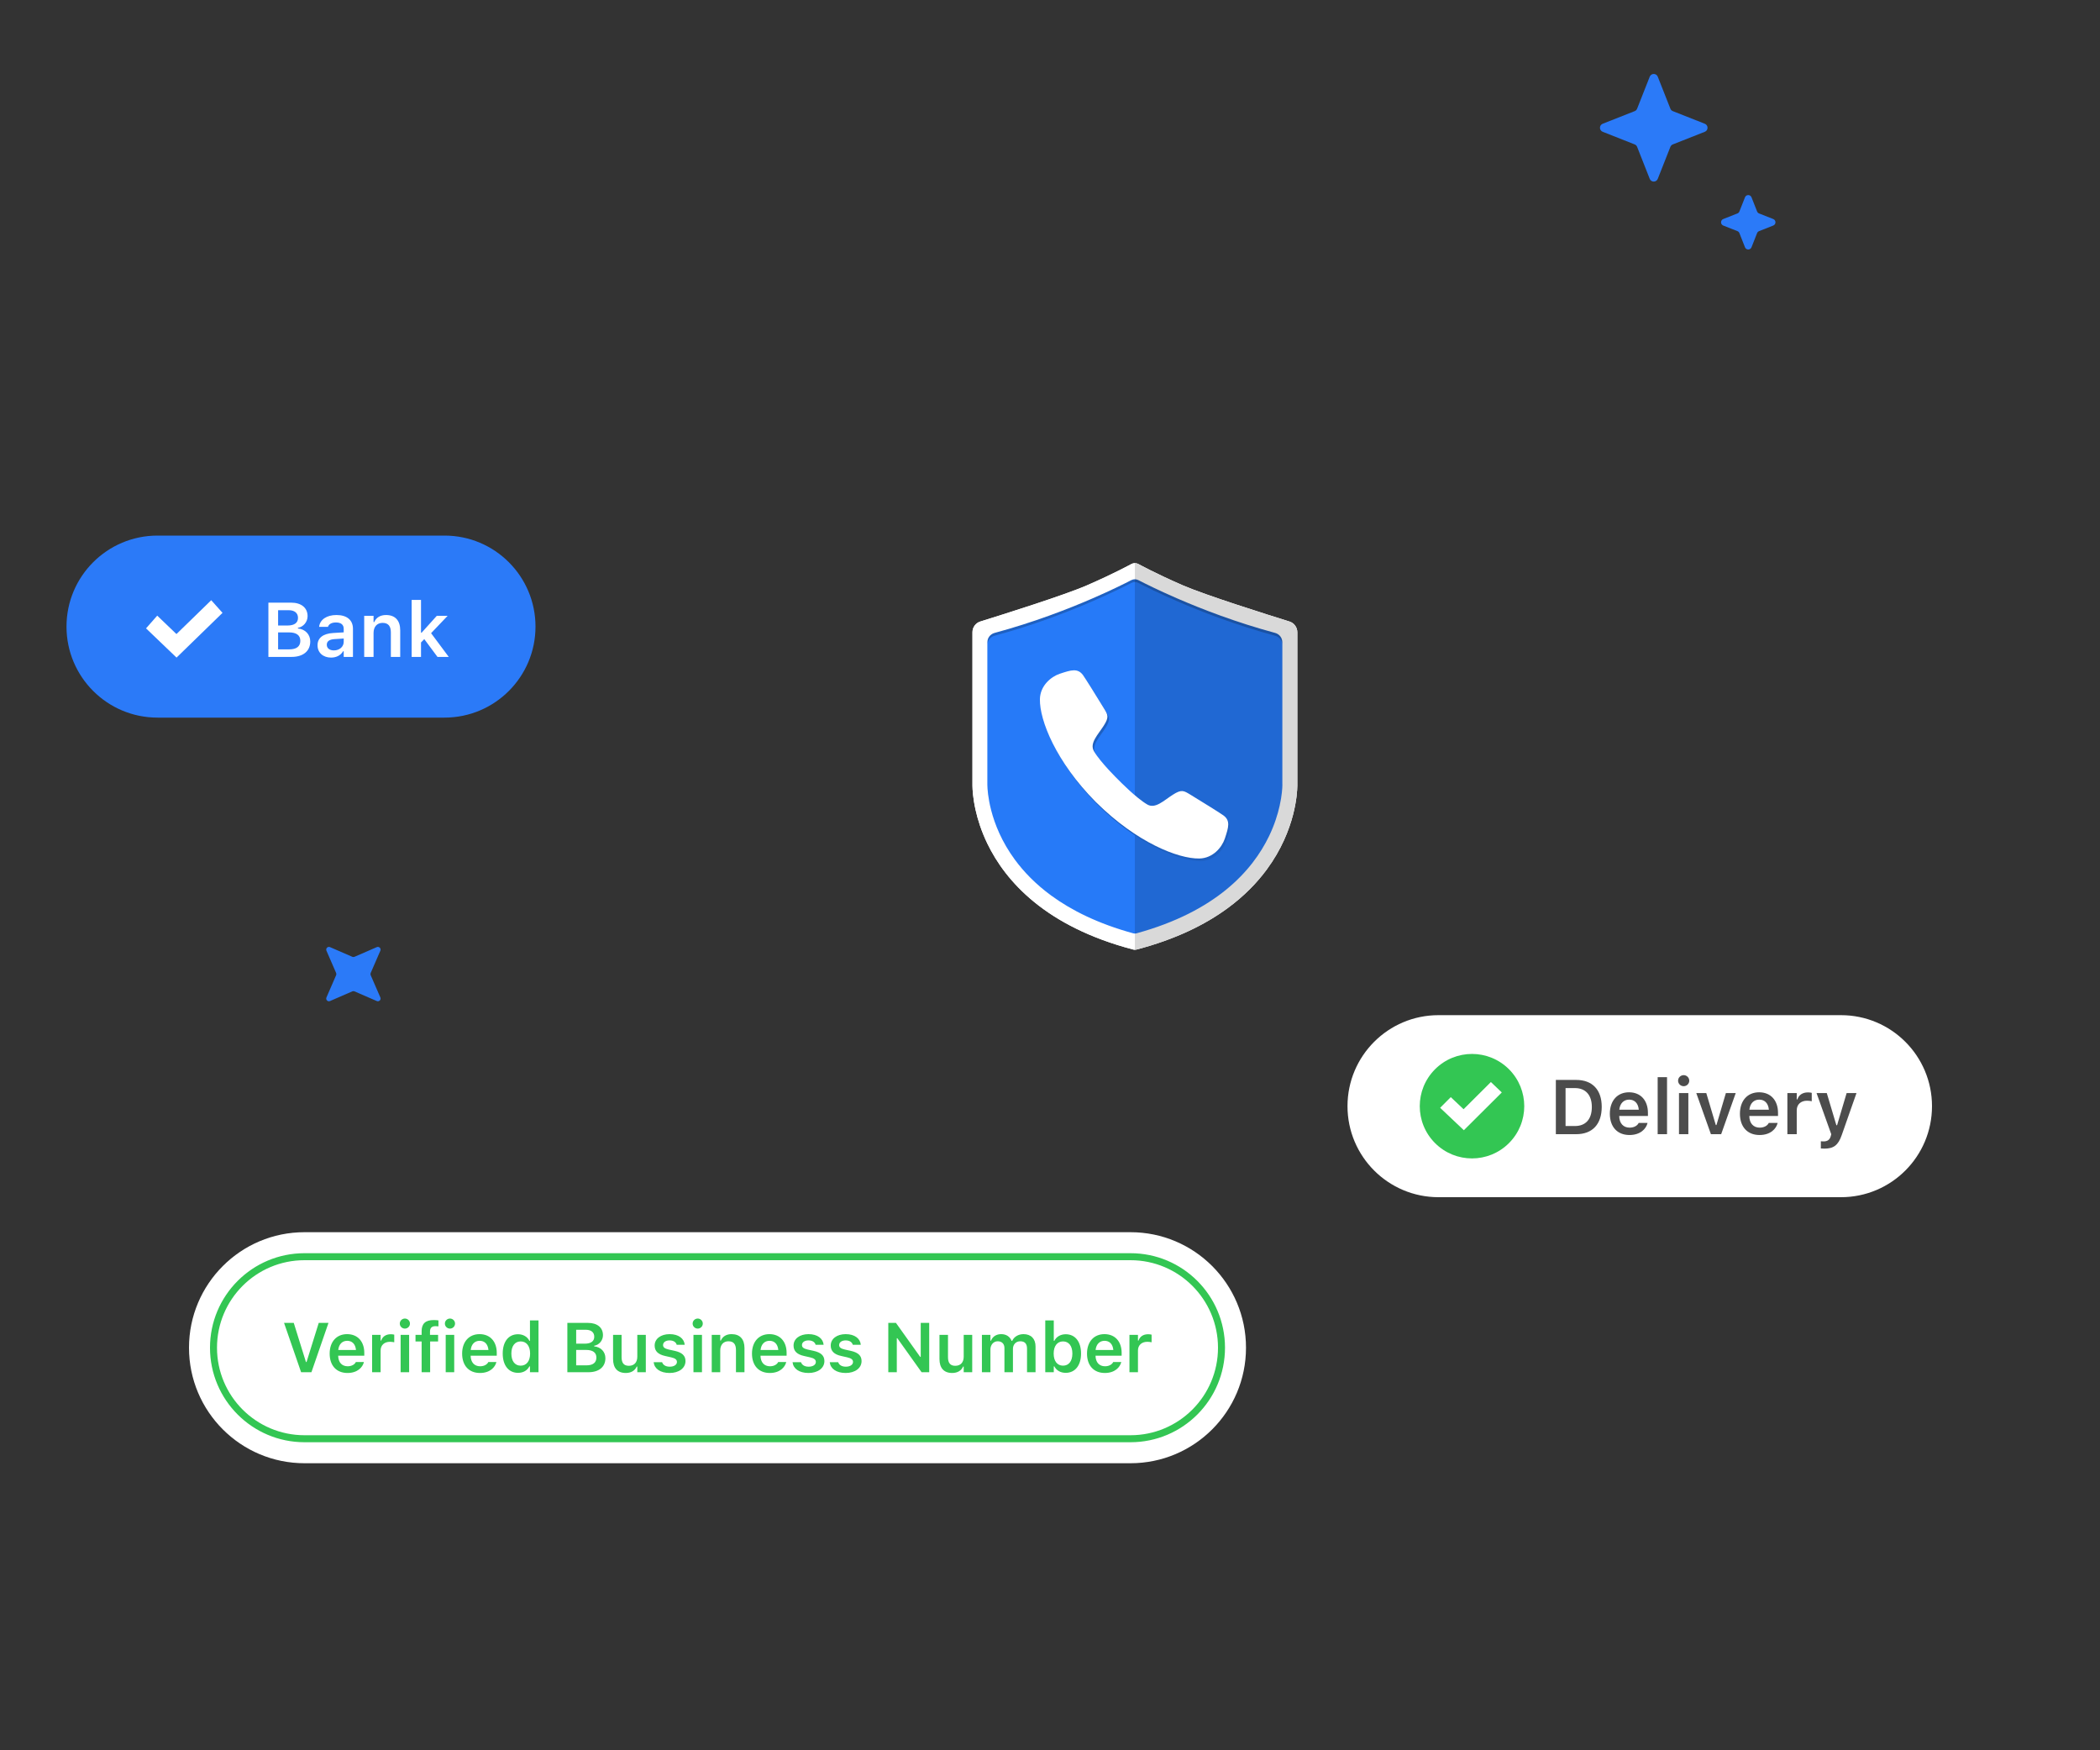 <svg width="600" height="500" viewBox="0 0 600 500" fill="none" xmlns="http://www.w3.org/2000/svg">
<rect x="0" y="0" width="600" height="500" fill="#333333" stroke="none"/>
<g clip-path="url(#clip0_140_30)">
<mask id="mask0_140_30" style="mask-type:luminance" maskUnits="userSpaceOnUse" x="0" y="0" width="600" height="500">
<path d="M600 0H0V500H600V0Z" fill="white"/>
</mask>
<g mask="url(#mask0_140_30)">
<path d="M368.406 177.542C362.103 175.583 344.356 169.996 337.919 167.199C333.976 165.485 330.808 163.964 328.627 162.874C327.536 162.329 326.694 161.891 326.13 161.59C325.848 161.442 325.633 161.327 325.492 161.249C325.422 161.212 325.37 161.182 325.333 161.164L325.295 161.141L325.288 161.138C324.646 160.782 323.864 160.782 323.218 161.138C323.185 161.156 318.362 163.824 310.49 167.24C304.065 170.03 286.388 175.591 280.1 177.542C278.758 177.957 277.845 179.2 277.845 180.606V181.864V223.998V224.499C277.86 225.541 277.986 228.001 278.728 231.329C279.336 234.063 280.364 237.375 282.089 240.955C284.678 246.323 288.855 252.281 295.51 257.697C302.166 263.113 311.288 267.973 323.711 271.234L323.845 271.267C324.112 271.337 324.394 271.337 324.665 271.267L324.798 271.234C335.842 268.336 344.274 264.174 350.688 259.478C355.5 255.957 359.169 252.14 361.951 248.36C366.128 242.688 368.309 237.112 369.441 232.738C370.483 228.706 370.646 225.69 370.665 224.499V223.994V181.867V180.61C370.661 179.204 369.749 177.961 368.406 177.542Z" fill="white"/>
<path d="M324.249 216.089C324.249 216.163 324.249 216.253 324.253 216.35V215.847C324.249 215.895 324.249 215.973 324.249 216.089Z" fill="white"/>
<path d="M368.484 223.883V182.788C368.484 181.051 367.319 179.531 365.642 179.085C344.538 173.495 327.889 164.874 324.776 163.208C324.45 163.034 324.057 163.034 323.73 163.208C320.618 164.874 303.972 173.495 282.864 179.085C281.188 179.531 280.023 181.051 280.023 182.788V223.88C280.023 223.88 278.906 257.07 324.253 268.978C369.6 257.074 368.484 223.883 368.484 223.883Z" fill="#267AF8"/>
<path d="M284.164 181.613C295.238 178.626 305.027 174.85 312.276 171.7C317.318 169.508 321.101 167.635 323.272 166.518C323.884 166.203 324.607 166.203 325.219 166.518C327.374 167.627 331.181 169.512 336.215 171.7C343.463 174.85 353.253 178.626 364.327 181.613C365.543 181.939 366.389 183.041 366.389 184.302V183.045C366.389 181.783 365.543 180.685 364.327 180.355C353.253 177.369 343.463 173.592 336.215 170.443C331.181 168.254 327.374 166.37 325.219 165.26C324.607 164.945 323.884 164.945 323.272 165.26C321.116 166.37 317.31 168.254 312.276 170.443C305.027 173.592 295.234 177.369 284.164 180.355C282.947 180.682 282.102 181.783 282.102 183.045V223.391V223.424V223.447C282.102 223.469 282.102 223.51 282.102 223.569C282.102 223.628 282.102 223.706 282.105 223.799V184.302C282.102 183.045 282.951 181.943 284.164 181.613Z" fill="#1E60C1"/>
<path d="M368.404 177.544C362.102 175.585 344.355 169.998 337.918 167.201C333.975 165.487 330.807 163.966 328.626 162.876C327.535 162.33 326.693 161.893 326.129 161.592C325.847 161.444 325.632 161.329 325.491 161.251C325.42 161.214 325.368 161.184 325.331 161.166L325.294 161.143L325.287 161.14C324.645 160.784 323.862 160.784 323.217 161.14C323.183 161.158 318.361 163.825 310.489 167.242C304.064 170.032 286.387 175.593 280.099 177.544C278.756 177.959 277.844 179.202 277.844 180.608V181.866V224.004V224.505C277.859 225.547 277.985 228.007 278.727 231.334C279.335 234.068 280.363 237.381 282.088 240.961C284.677 246.329 288.854 252.286 295.509 257.703C302.164 263.119 311.29 267.978 323.71 271.239L323.844 271.273C324.111 271.343 324.393 271.343 324.664 271.273L324.797 271.239C335.841 268.342 344.273 264.18 350.687 259.483C355.498 255.963 359.167 252.145 361.95 248.365C366.127 242.693 368.308 237.118 369.439 232.744C370.482 228.711 370.645 225.695 370.664 224.505V224V181.869V180.612C370.66 179.206 369.747 177.963 368.404 177.544ZM366.397 224.245C366.383 225.072 366.275 227.231 365.615 230.18C365.066 232.636 364.142 235.637 362.573 238.883C360.221 243.75 356.444 249.17 350.301 254.171C344.325 259.031 336.086 263.508 324.678 266.632C324.396 266.71 324.1 266.71 323.818 266.632C313.713 263.868 306.097 260.036 300.336 255.822C295.876 252.557 292.523 249.059 289.986 245.616C286.183 240.453 284.21 235.4 283.189 231.453C282.258 227.855 282.117 225.191 282.102 224.249C282.102 224.156 282.099 224.078 282.099 224.019C282.099 223.959 282.099 223.919 282.099 223.896V223.874V223.841V183.494C282.099 182.233 282.945 181.135 284.161 180.805C295.235 177.818 305.025 174.042 312.273 170.892C317.393 168.667 321.199 166.778 323.269 165.71C323.881 165.395 324.604 165.395 325.216 165.71C327.372 166.819 331.178 168.704 336.212 170.892C343.461 174.042 353.25 177.818 364.324 180.805C365.541 181.131 366.386 182.233 366.386 183.494V184.752V223.841V223.87V223.878C366.386 223.896 366.386 223.941 366.386 224.019C366.397 224.074 366.397 224.156 366.397 224.245Z" fill="white"/>
<path opacity="0.15" d="M324.248 271.328C324.386 271.328 324.523 271.309 324.656 271.276L324.79 271.243C337.214 267.982 346.336 263.122 352.991 257.706C359.65 252.294 363.827 246.332 366.412 240.964C368.141 237.384 369.165 234.068 369.773 231.338C370.515 228.006 370.642 225.547 370.656 224.508V224.007V181.869V180.611C370.656 179.205 369.744 177.963 368.401 177.547C362.113 175.596 344.436 170.035 338.011 167.245C330.139 163.829 325.313 161.162 325.283 161.143C324.961 160.965 324.604 160.876 324.248 160.876V271.328Z" fill="black"/>
<path fill-rule="evenodd" clip-rule="evenodd" d="M313.753 230.028C325.223 241.361 337.053 246.054 343.093 245.957C347.025 245.894 349.577 242.73 350.39 240.296C351.51 236.947 352.003 235.192 350.063 233.693C349.406 233.189 343.53 229.512 340.596 227.743C338.634 226.56 338.066 226.133 335.543 227.739C332.973 229.375 330.546 231.861 328.258 230.536C325.045 228.681 320.145 223.644 320.145 223.644L319.9 223.399C319.9 223.399 314.858 218.502 313 215.293C311.679 213.008 314.161 210.586 315.8 208.015C317.407 205.496 316.98 204.928 315.793 202.97C314.024 200.039 310.344 194.163 309.839 193.51C308.337 191.57 306.578 192.063 303.228 193.184C300.795 193.996 297.627 196.545 297.564 200.473C297.467 206.509 302.16 218.328 313.504 229.791L313.753 230.028Z" fill="#1E60C1"/>
<path fill-rule="evenodd" clip-rule="evenodd" d="M313.305 229.319C324.776 240.652 336.606 245.345 342.645 245.248C346.578 245.185 349.13 242.021 349.942 239.587C351.063 236.238 351.556 234.483 349.616 232.984C348.959 232.48 343.083 228.803 340.149 227.034C338.186 225.851 337.619 225.424 335.096 227.03C332.525 228.666 330.099 231.148 327.81 229.827C324.598 227.972 319.697 222.935 319.697 222.935L319.452 222.69C319.452 222.69 314.411 217.793 312.552 214.584C311.232 212.299 313.714 209.877 315.353 207.306C316.96 204.787 316.533 204.219 315.346 202.261C313.576 199.33 309.896 193.454 309.392 192.801C307.889 190.861 306.131 191.354 302.781 192.475C300.348 193.287 297.18 195.836 297.116 199.764C297.02 205.8 301.713 217.619 313.057 229.082L313.305 229.319Z" fill="white"/>
<path d="M127 153H45C30.641 153 19 164.641 19 179C19 193.359 30.641 205 45 205H127C141.359 205 153 193.359 153 179C153 164.641 141.359 153 127 153Z" fill="#2B7AF8"/>
<path d="M60.352 171.463L63.577 175.073L50.439 187.853L41.724 179.504L44.922 175.868L50.414 181.131L60.352 171.463Z" fill="white"/>
<path d="M76.686 187.658V172.157H83.164C86.107 172.157 87.88 173.64 87.88 176.014V176.035C87.88 177.657 86.677 179.097 85.119 179.344V179.537C87.203 179.73 88.643 181.234 88.643 183.243V183.265C88.643 185.982 86.623 187.658 83.314 187.658H76.686ZM82.487 174.316H79.458V178.688H82.133C84.099 178.688 85.141 177.926 85.141 176.519V176.497C85.141 175.122 84.163 174.316 82.487 174.316ZM82.573 180.654H79.458V185.499H82.681C84.722 185.499 85.807 184.65 85.807 183.071V183.05C85.807 181.481 84.689 180.654 82.573 180.654ZM94.583 187.852C92.349 187.852 90.727 186.477 90.727 184.339V184.317C90.727 182.223 92.327 180.998 95.185 180.826L98.203 180.644V179.634C98.203 178.463 97.44 177.818 96.001 177.818C94.776 177.818 93.981 178.259 93.713 179.032L93.702 179.075H91.178L91.189 178.979C91.446 177.002 93.337 175.691 96.13 175.691C99.148 175.691 100.846 177.152 100.846 179.634V187.658H98.203V186.047H98.02C97.376 187.186 96.13 187.852 94.583 187.852ZM93.369 184.21C93.369 185.209 94.218 185.8 95.399 185.8C97.011 185.8 98.203 184.747 98.203 183.351V182.405L95.561 182.577C94.067 182.674 93.369 183.222 93.369 184.188V184.21ZM104.058 187.658V175.917H106.732V177.711H106.915C107.474 176.454 108.602 175.691 110.299 175.691C112.92 175.691 114.349 177.271 114.349 180.063V187.658H111.674V180.687C111.674 178.86 110.933 177.937 109.311 177.937C107.721 177.937 106.732 179.054 106.732 180.815V187.658H104.058ZM117.614 187.658V171.373H120.289V180.729H120.472L124.801 175.917H127.895L123.168 180.88L128.217 187.658H124.994L121.224 182.577L120.289 183.533V187.658H117.614Z" fill="white"/>
<path d="M526 290H411C396.641 290 385 301.641 385 316C385 330.359 396.641 342 411 342H526C540.359 342 552 330.359 552 316C552 301.641 540.359 290 526 290Z" fill="white"/>
<path d="M410.018 305.447C415.848 299.619 425.301 299.619 431.131 305.447C436.96 311.275 436.96 320.725 431.131 326.553C425.301 332.382 415.848 332.382 410.018 326.553C404.189 320.725 404.189 311.275 410.018 305.447Z" fill="#33C653"/>
<path d="M429.083 312.08L418.245 322.869L411.471 316.467L414.508 313.413L418.166 316.87L425.967 309.105L429.083 312.08ZM418.182 318.083L414.527 314.629L412.718 316.447L414.527 314.63L418.182 318.084L425.98 310.322L418.182 318.083Z" fill="white"/>
<path d="M444.53 324V308.499H450.342C454.95 308.499 457.635 311.313 457.635 316.169V316.19C457.635 321.153 454.982 324 450.342 324H444.53ZM447.302 321.669H449.976C453.059 321.669 454.81 319.714 454.81 316.233V316.212C454.81 312.807 453.016 310.83 449.976 310.83H447.302V321.669ZM465.563 324.236C462.072 324.236 459.956 321.895 459.956 318.156V318.146C459.956 314.45 462.094 312.033 465.434 312.033C468.775 312.033 470.838 314.375 470.838 317.92V318.801H462.631C462.663 320.906 463.802 322.131 465.617 322.131C467.067 322.131 467.894 321.4 468.152 320.863L468.184 320.788H470.73L470.698 320.885C470.322 322.399 468.754 324.236 465.563 324.236ZM465.467 314.128C463.973 314.128 462.856 315.138 462.652 317.007H468.227C468.045 315.084 466.96 314.128 465.467 314.128ZM473.62 324V307.715H476.295V324H473.62ZM481.053 310.293C480.173 310.293 479.453 309.595 479.453 308.714C479.453 307.844 480.173 307.135 481.053 307.135C481.924 307.135 482.643 307.844 482.643 308.714C482.643 309.595 481.924 310.293 481.053 310.293ZM479.711 324V312.259H482.385V324H479.711ZM488.831 324L484.652 312.259H487.51L490.227 321.39H490.41L493.106 312.259H495.921L491.763 324H488.831ZM502.731 324.236C499.24 324.236 497.124 321.895 497.124 318.156V318.146C497.124 314.45 499.261 312.033 502.602 312.033C505.943 312.033 508.006 314.375 508.006 317.92V318.801H499.799C499.831 320.906 500.969 322.131 502.785 322.131C504.235 322.131 505.062 321.4 505.32 320.863L505.352 320.788H507.898L507.866 320.885C507.49 322.399 505.922 324.236 502.731 324.236ZM502.635 314.128C501.141 314.128 500.024 315.138 499.82 317.007H505.395C505.213 315.084 504.128 314.128 502.635 314.128ZM510.68 324V312.259H513.355V314.063H513.538C513.935 312.807 515.01 312.065 516.556 312.065C516.965 312.065 517.384 312.119 517.641 312.194V314.59C517.212 314.504 516.771 314.439 516.309 314.439C514.526 314.439 513.355 315.503 513.355 317.179V324H510.68ZM521.261 328.125C520.939 328.125 520.563 328.114 520.241 328.082V326.03C520.456 326.052 520.757 326.062 521.036 326.062C522.132 326.062 522.787 325.611 523.077 324.548L523.217 324.011L519.016 312.259H521.938L524.677 321.433H524.882L527.61 312.259H530.425L526.214 324.247C525.204 327.19 523.861 328.125 521.261 328.125Z" fill="black" fill-opacity="0.7"/>
<path d="M487.086 35.35C488.129 35.762 488.129 37.238 487.086 37.649L477.949 41.253C477.63 41.378 477.378 41.63 477.253 41.949L473.649 51.086C473.238 52.129 471.762 52.129 471.351 51.086L467.747 41.949C467.622 41.63 467.369 41.378 467.051 41.253L457.914 37.649C456.871 37.238 456.871 35.762 457.914 35.35L467.051 31.747C467.369 31.621 467.622 31.369 467.747 31.051L471.351 21.914C471.762 20.871 473.238 20.871 473.649 21.914L477.253 31.051C477.378 31.369 477.63 31.621 477.949 31.747L487.086 35.35Z" fill="#2B7AF8"/>
<path d="M108.675 284.945C108.956 285.591 108.3 286.247 107.653 285.967L101.282 283.2C101.085 283.114 100.861 283.114 100.663 283.2L94.293 285.967C93.646 286.247 92.99 285.591 93.271 284.945L96.038 278.574C96.124 278.377 96.124 278.153 96.038 277.955L93.271 271.584C92.99 270.938 93.646 270.282 94.293 270.563L100.663 273.33C100.861 273.415 101.085 273.415 101.282 273.33L107.653 270.563C108.3 270.282 108.956 270.938 108.675 271.584L105.908 277.955C105.822 278.153 105.822 278.377 105.908 278.574L108.675 284.945Z" fill="#2B7AF8"/>
<path d="M506.641 62.57C507.485 62.903 507.485 64.097 506.641 64.43L502.591 66.028C502.333 66.129 502.129 66.333 502.028 66.591L500.43 70.641C500.097 71.485 498.903 71.485 498.57 70.641L496.972 66.591C496.871 66.333 496.667 66.129 496.409 66.028L492.359 64.43C491.515 64.097 491.515 62.903 492.359 62.57L496.409 60.972C496.667 60.871 496.871 60.667 496.972 60.409L498.57 56.359C498.903 55.515 500.097 55.515 500.43 56.359L502.028 60.409C502.129 60.667 502.333 60.871 502.591 60.972L506.641 62.57Z" fill="#2B7AF8"/>
<path d="M323 352H87C68.775 352 54 366.775 54 385C54 403.225 68.775 418 87 418H323C341.225 418 356 403.225 356 385C356 366.775 341.225 352 323 352Z" fill="white"/>
<path d="M323 359H87C72.641 359 61 370.641 61 385C61 399.359 72.641 411 87 411H323C337.359 411 349 399.359 349 385C349 370.641 337.359 359 323 359Z" fill="white"/>
<path d="M323 359H87C72.641 359 61 370.641 61 385C61 399.359 72.641 411 87 411H323C337.359 411 349 399.359 349 385C349 370.641 337.359 359 323 359Z" stroke="#33C653" stroke-width="2"/>
<path d="M86.03 392L81.157 377.908H83.931L87.417 389.09H87.583L91.069 377.908H93.853L88.98 392H86.03ZM99.287 392.215C96.114 392.215 94.19 390.086 94.19 386.688V386.678C94.19 383.318 96.133 381.121 99.17 381.121C102.207 381.121 104.082 383.25 104.082 386.473V387.273H96.621C96.651 389.188 97.686 390.301 99.336 390.301C100.655 390.301 101.407 389.637 101.641 389.148L101.67 389.08H103.985L103.955 389.168C103.614 390.545 102.188 392.215 99.287 392.215ZM99.199 383.025C97.842 383.025 96.826 383.943 96.641 385.643H101.709C101.543 383.895 100.557 383.025 99.199 383.025ZM106.314 392V381.326H108.746V382.967H108.912C109.273 381.824 110.25 381.15 111.656 381.15C112.027 381.15 112.408 381.199 112.642 381.268V383.445C112.252 383.367 111.851 383.309 111.431 383.309C109.81 383.309 108.746 384.275 108.746 385.799V392H106.314ZM115.684 379.539C114.884 379.539 114.229 378.904 114.229 378.104C114.229 377.312 114.884 376.668 115.684 376.668C116.475 376.668 117.13 377.312 117.13 378.104C117.13 378.904 116.475 379.539 115.684 379.539ZM114.464 392V381.326H116.895V392H114.464ZM120.465 392V383.211H118.717V381.326H120.465V380.271C120.465 378.143 121.539 377.098 123.922 377.098C124.439 377.098 124.879 377.127 125.27 377.195V378.895C125.084 378.865 124.781 378.846 124.439 378.846C123.297 378.846 122.857 379.393 122.857 380.408V381.326H125.172V383.211H122.896V392H120.465ZM128.566 379.539C127.765 379.539 127.111 378.904 127.111 378.104C127.111 377.312 127.765 376.668 128.566 376.668C129.357 376.668 130.011 377.312 130.011 378.104C130.011 378.904 129.357 379.539 128.566 379.539ZM127.345 392V381.326H129.777V392H127.345ZM137.135 392.215C133.961 392.215 132.038 390.086 132.038 386.688V386.678C132.038 383.318 133.981 381.121 137.018 381.121C140.055 381.121 141.93 383.25 141.93 386.473V387.273H134.469C134.498 389.188 135.534 390.301 137.184 390.301C138.502 390.301 139.254 389.637 139.489 389.148L139.518 389.08H141.832L141.803 389.168C141.461 390.545 140.036 392.215 137.135 392.215ZM137.047 383.025C135.69 383.025 134.674 383.943 134.489 385.643H139.557C139.391 383.895 138.405 383.025 137.047 383.025ZM148.009 392.176C145.334 392.176 143.634 390.057 143.634 386.678V386.658C143.634 383.26 145.304 381.15 148.009 381.15C149.474 381.15 150.695 381.873 151.252 383.025H151.418V377.195H153.859V392H151.418V390.33H151.252C150.666 391.492 149.513 392.176 148.009 392.176ZM148.771 390.125C150.431 390.125 151.457 388.816 151.457 386.678V386.658C151.457 384.52 150.421 383.201 148.771 383.201C147.121 383.201 146.105 384.51 146.105 386.658V386.678C146.105 388.826 147.111 390.125 148.771 390.125ZM162.102 392V377.908H167.99C170.666 377.908 172.277 379.256 172.277 381.414V381.434C172.277 382.908 171.184 384.217 169.768 384.441V384.617C171.662 384.793 172.971 386.16 172.971 387.986V388.006C172.971 390.477 171.135 392 168.127 392H162.102ZM167.375 379.871H164.621V383.846H167.053C168.84 383.846 169.787 383.152 169.787 381.873V381.854C169.787 380.604 168.898 379.871 167.375 379.871ZM167.453 385.633H164.621V390.037H167.551C169.406 390.037 170.393 389.266 170.393 387.83V387.811C170.393 386.385 169.377 385.633 167.453 385.633ZM178.796 392.215C176.394 392.215 175.163 390.77 175.163 388.23V381.326H177.595V387.674C177.595 389.324 178.21 390.164 179.675 390.164C181.247 390.164 182.087 389.148 182.087 387.547V381.326H184.519V392H182.087V390.379H181.921C181.423 391.521 180.339 392.215 178.796 392.215ZM191.321 392.215C188.606 392.215 186.965 390.965 186.76 389.158V389.139H189.172L189.182 389.158C189.436 389.9 190.149 390.418 191.36 390.418C192.571 390.418 193.411 389.871 193.411 389.07V389.051C193.411 388.426 192.942 388.016 191.77 387.752L190.041 387.361C188.01 386.912 187.043 385.955 187.043 384.383V384.373C187.043 382.449 188.801 381.121 191.321 381.121C193.918 381.121 195.471 382.41 195.627 384.139V384.158H193.342L193.332 384.129C193.157 383.455 192.454 382.908 191.311 382.908C190.227 382.908 189.446 383.436 189.446 384.236V384.246C189.446 384.871 189.895 385.252 191.047 385.516L192.776 385.896C194.866 386.365 195.852 387.254 195.852 388.807V388.826C195.852 390.857 193.948 392.215 191.321 392.215ZM199.353 379.539C198.552 379.539 197.898 378.904 197.898 378.104C197.898 377.312 198.552 376.668 199.353 376.668C200.144 376.668 200.798 377.312 200.798 378.104C200.798 378.904 200.144 379.539 199.353 379.539ZM198.132 392V381.326H200.564V392H198.132ZM203.352 392V381.326H205.784V382.957H205.95C206.458 381.814 207.483 381.121 209.026 381.121C211.409 381.121 212.708 382.557 212.708 385.096V392H210.276V385.662C210.276 384.002 209.602 383.162 208.128 383.162C206.682 383.162 205.784 384.178 205.784 385.779V392H203.352ZM219.949 392.215C216.775 392.215 214.852 390.086 214.852 386.688V386.678C214.852 383.318 216.795 381.121 219.832 381.121C222.869 381.121 224.744 383.25 224.744 386.473V387.273H217.283C217.312 389.188 218.348 390.301 219.998 390.301C221.316 390.301 222.068 389.637 222.303 389.148L222.332 389.08H224.646L224.617 389.168C224.275 390.545 222.85 392.215 219.949 392.215ZM219.861 383.025C218.504 383.025 217.488 383.943 217.303 385.643H222.371C222.205 383.895 221.219 383.025 219.861 383.025ZM231.009 392.215C228.294 392.215 226.654 390.965 226.448 389.158V389.139H228.861L228.87 389.158C229.124 389.9 229.837 390.418 231.048 390.418C232.259 390.418 233.099 389.871 233.099 389.07V389.051C233.099 388.426 232.63 388.016 231.458 387.752L229.73 387.361C227.698 386.912 226.732 385.955 226.732 384.383V384.373C226.732 382.449 228.489 381.121 231.009 381.121C233.607 381.121 235.159 382.41 235.316 384.139V384.158H233.03L233.021 384.129C232.845 383.455 232.142 382.908 230.999 382.908C229.915 382.908 229.134 383.436 229.134 384.236V384.246C229.134 384.871 229.583 385.252 230.736 385.516L232.464 385.896C234.554 386.365 235.54 387.254 235.54 388.807V388.826C235.54 390.857 233.636 392.215 231.009 392.215ZM241.629 392.215C238.914 392.215 237.274 390.965 237.069 389.158V389.139H239.481L239.491 389.158C239.745 389.9 240.457 390.418 241.668 390.418C242.879 390.418 243.719 389.871 243.719 389.07V389.051C243.719 388.426 243.25 388.016 242.079 387.752L240.35 387.361C238.319 386.912 237.352 385.955 237.352 384.383V384.373C237.352 382.449 239.11 381.121 241.629 381.121C244.227 381.121 245.78 382.41 245.936 384.139V384.158H243.651L243.641 384.129C243.465 383.455 242.762 382.908 241.62 382.908C240.536 382.908 239.754 383.436 239.754 384.236V384.246C239.754 384.871 240.204 385.252 241.356 385.516L243.084 385.896C245.174 386.365 246.161 387.254 246.161 388.807V388.826C246.161 390.857 244.256 392.215 241.629 392.215ZM253.798 392V377.908H255.985L262.909 387.615H263.065V377.908H265.487V392H263.309L256.386 382.293H256.229V392H253.798ZM272.055 392.215C269.652 392.215 268.422 390.77 268.422 388.23V381.326H270.854V387.674C270.854 389.324 271.469 390.164 272.934 390.164C274.506 390.164 275.346 389.148 275.346 387.547V381.326H277.777V392H275.346V390.379H275.18C274.682 391.521 273.598 392.215 272.055 392.215ZM280.546 392V381.326H282.978V382.986H283.144C283.603 381.795 284.677 381.121 286.073 381.121C287.519 381.121 288.573 381.863 289.032 383.045H289.198C289.716 381.883 290.946 381.121 292.431 381.121C294.579 381.121 295.868 382.439 295.868 384.656V392H293.437V385.252C293.437 383.865 292.802 383.162 291.503 383.162C290.234 383.162 289.413 384.109 289.413 385.33V392H286.982V385.076C286.982 383.895 286.249 383.162 285.058 383.162C283.857 383.162 282.978 384.178 282.978 385.506V392H280.546ZM304.487 392.176C302.993 392.176 301.83 391.492 301.245 390.33H301.079V392H298.647V377.195H301.079V383.025H301.245C301.801 381.873 303.022 381.15 304.487 381.15C307.192 381.15 308.871 383.26 308.871 386.658V386.678C308.871 390.057 307.163 392.176 304.487 392.176ZM303.725 390.125C305.385 390.125 306.391 388.826 306.391 386.678V386.658C306.391 384.51 305.385 383.201 303.725 383.201C302.075 383.201 301.049 384.52 301.049 386.658V386.678C301.049 388.816 302.075 390.125 303.725 390.125ZM315.673 392.215C312.5 392.215 310.576 390.086 310.576 386.688V386.678C310.576 383.318 312.519 381.121 315.556 381.121C318.593 381.121 320.468 383.25 320.468 386.473V387.273H313.007C313.037 389.188 314.072 390.301 315.722 390.301C317.041 390.301 317.793 389.637 318.027 389.148L318.056 389.08H320.371L320.341 389.168C320 390.545 318.574 392.215 315.673 392.215ZM315.586 383.025C314.228 383.025 313.213 383.943 313.027 385.643H318.095C317.929 383.895 316.943 383.025 315.586 383.025ZM322.7 392V381.326H325.132V382.967H325.298C325.659 381.824 326.636 381.15 328.042 381.15C328.413 381.15 328.794 381.199 329.028 381.268V383.445C328.637 383.367 328.237 383.309 327.817 383.309C326.196 383.309 325.132 384.275 325.132 385.799V392H322.7Z" fill="#33C653"/>
</g>
</g>
<defs>
<clipPath id="clip0_140_30">
<rect width="600" height="500" fill="white"/>
</clipPath>
</defs>
</svg>
